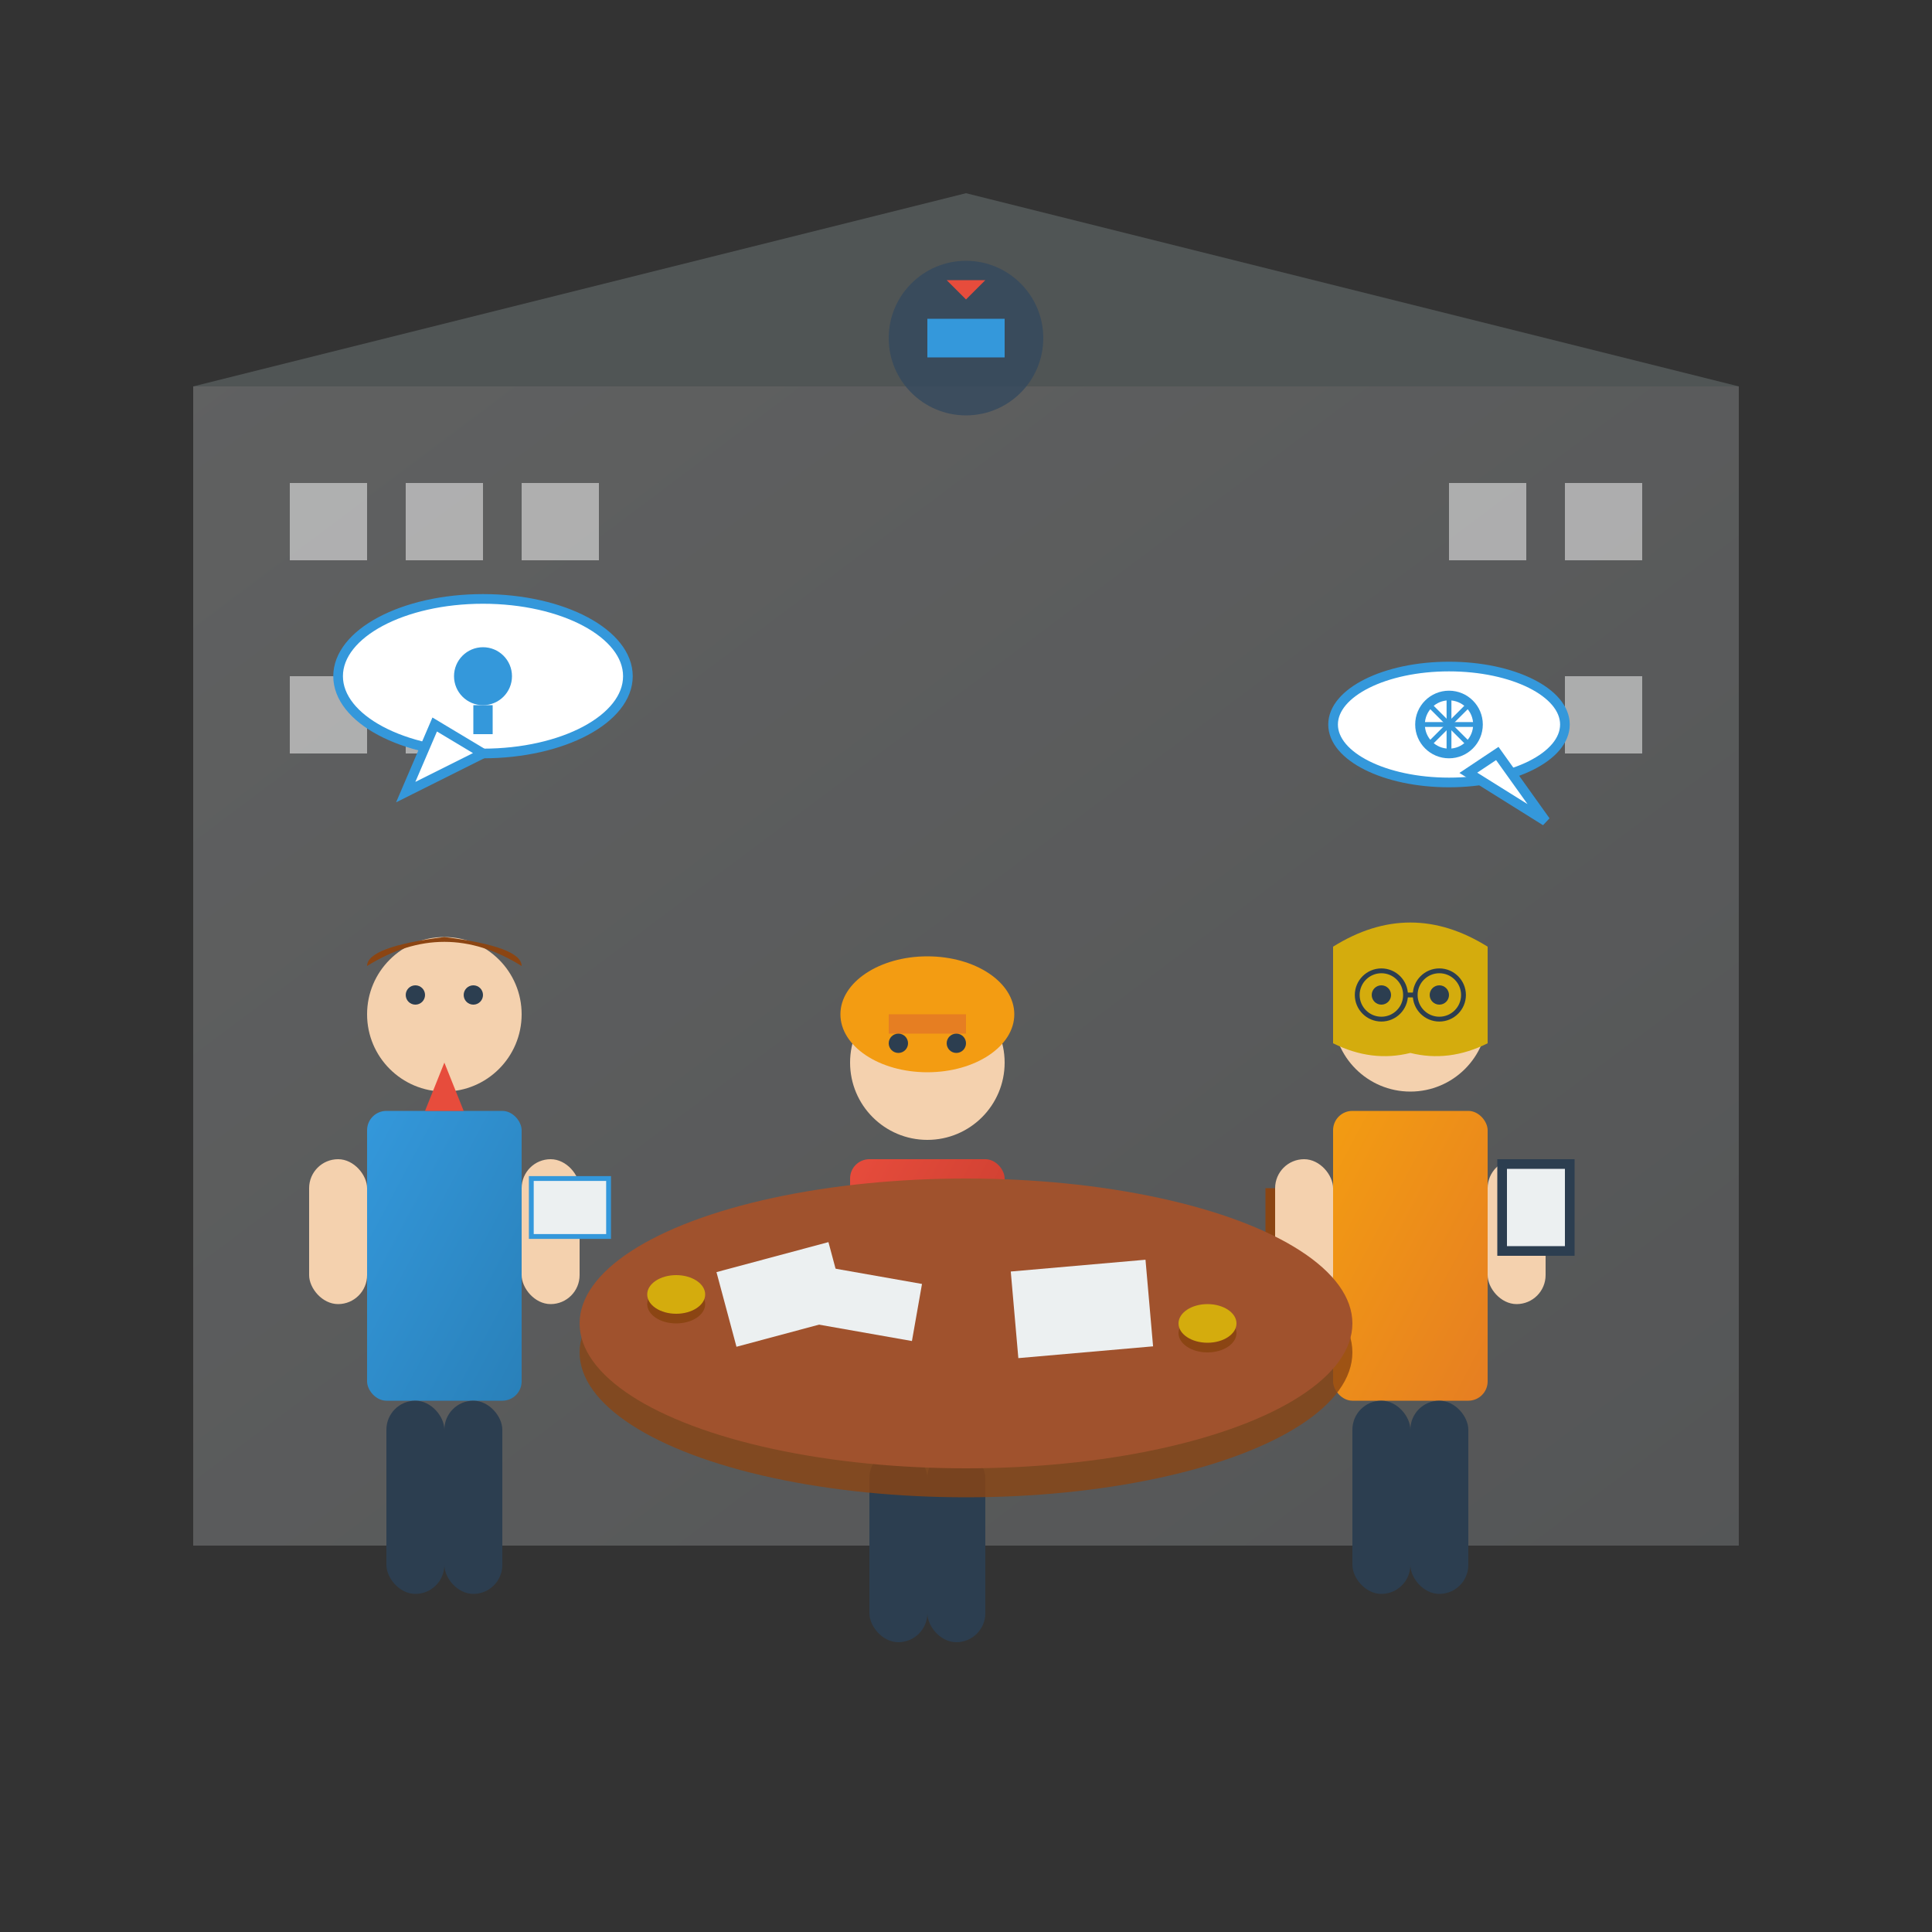 <svg viewBox="0 0 200 200" xmlns="http://www.w3.org/2000/svg">
    <rect x="0" y="0" width="200" height="200" fill="#333333" stroke="none"/>
    <defs>
        <linearGradient id="personGradient1" x1="0%" y1="0%" x2="100%" y2="100%">
            <stop offset="0%" style="stop-color:#3498db;stop-opacity:1" />
            <stop offset="100%" style="stop-color:#2980b9;stop-opacity:1" />
        </linearGradient>
        <linearGradient id="personGradient2" x1="0%" y1="0%" x2="100%" y2="100%">
            <stop offset="0%" style="stop-color:#e74c3c;stop-opacity:1" />
            <stop offset="100%" style="stop-color:#c0392b;stop-opacity:1" />
        </linearGradient>
        <linearGradient id="personGradient3" x1="0%" y1="0%" x2="100%" y2="100%">
            <stop offset="0%" style="stop-color:#f39c12;stop-opacity:1" />
            <stop offset="100%" style="stop-color:#e67e22;stop-opacity:1" />
        </linearGradient>
        <linearGradient id="buildingBg" x1="0%" y1="0%" x2="100%" y2="100%">
            <stop offset="0%" style="stop-color:#ecf0f1;stop-opacity:0.8" />
            <stop offset="100%" style="stop-color:#bdc3c7;stop-opacity:0.8" />
        </linearGradient>
    </defs>
    
    <!-- Background building silhouette -->
    <rect x="20" y="40" width="160" height="120" fill="url(#buildingBg)" opacity="0.3"/>
    <polygon points="20,40 100,20 180,40" fill="#95a5a6" opacity="0.3"/>
    <g fill="white" opacity="0.5">
        <rect x="30" y="50" width="8" height="8"/>
        <rect x="42" y="50" width="8" height="8"/>
        <rect x="54" y="50" width="8" height="8"/>
        <rect x="150" y="50" width="8" height="8"/>
        <rect x="162" y="50" width="8" height="8"/>
        
        <rect x="30" y="70" width="8" height="8"/>
        <rect x="42" y="70" width="8" height="8"/>
        <rect x="150" y="70" width="8" height="8"/>
        <rect x="162" y="70" width="8" height="8"/>
    </g>
    
    <!-- Team member 1 - Architect -->
    <g transform="translate(30,90)">
        <!-- Body -->
        <rect x="8" y="25" width="16" height="30" fill="url(#personGradient1)" rx="2"/>
        <!-- Head -->
        <circle cx="16" cy="15" r="8" fill="#f4d1ae"/>
        <!-- Hair -->
        <path d="M 8 10 Q 16 5 24 10 Q 24 8 16 7 Q 8 8 8 10" fill="#8b4513"/>
        <!-- Arms -->
        <rect x="2" y="30" width="6" height="15" fill="#f4d1ae" rx="3"/>
        <rect x="24" y="30" width="6" height="15" fill="#f4d1ae" rx="3"/>
        <!-- Legs -->
        <rect x="10" y="55" width="6" height="20" fill="#2c3e50" rx="3"/>
        <rect x="16" y="55" width="6" height="20" fill="#2c3e50" rx="3"/>
        <!-- Blueprint in hand -->
        <rect x="25" y="32" width="8" height="6" fill="#ecf0f1" stroke="#3498db" stroke-width="0.5"/>
        <!-- Tie -->
        <polygon points="16,20 14,25 18,25" fill="#e74c3c"/>
        <!-- Eyes -->
        <circle cx="13" cy="13" r="1" fill="#2c3e50"/>
        <circle cx="19" cy="13" r="1" fill="#2c3e50"/>
    </g>
    
    <!-- Team member 2 - Engineer -->
    <g transform="translate(80,95)">
        <!-- Body -->
        <rect x="8" y="25" width="16" height="30" fill="url(#personGradient2)" rx="2"/>
        <!-- Head -->
        <circle cx="16" cy="15" r="8" fill="#f4d1ae"/>
        <!-- Hair -->
        <path d="M 9 8 Q 16 4 23 8 Q 20 6 16 6 Q 12 6 9 8" fill="#2c3e50"/>
        <!-- Arms -->
        <rect x="2" y="30" width="6" height="15" fill="#f4d1ae" rx="3"/>
        <rect x="24" y="30" width="6" height="15" fill="#f4d1ae" rx="3"/>
        <!-- Legs -->
        <rect x="10" y="55" width="6" height="20" fill="#2c3e50" rx="3"/>
        <rect x="16" y="55" width="6" height="20" fill="#2c3e50" rx="3"/>
        <!-- Hard hat -->
        <ellipse cx="16" cy="10" rx="9" ry="6" fill="#f39c12"/>
        <rect x="12" y="10" width="8" height="2" fill="#e67e22"/>
        <!-- Calculator in hand -->
        <rect x="1" y="32" width="5" height="8" fill="#34495e"/>
        <rect x="1.5" y="32.5" width="4" height="3" fill="#2ecc71"/>
        <!-- Eyes -->
        <circle cx="13" cy="13" r="1" fill="#2c3e50"/>
        <circle cx="19" cy="13" r="1" fill="#2c3e50"/>
    </g>
    
    <!-- Team member 3 - Designer -->
    <g transform="translate(130,90)">
        <!-- Body -->
        <rect x="8" y="25" width="16" height="30" fill="url(#personGradient3)" rx="2"/>
        <!-- Head -->
        <circle cx="16" cy="15" r="8" fill="#f4d1ae"/>
        <!-- Hair (longer) -->
        <path d="M 8 8 Q 16 3 24 8 L 24 18 Q 20 20 16 19 Q 12 20 8 18 Z" fill="#d4ac0d"/>
        <!-- Arms -->
        <rect x="2" y="30" width="6" height="15" fill="#f4d1ae" rx="3"/>
        <rect x="24" y="30" width="6" height="15" fill="#f4d1ae" rx="3"/>
        <!-- Legs -->
        <rect x="10" y="55" width="6" height="20" fill="#2c3e50" rx="3"/>
        <rect x="16" y="55" width="6" height="20" fill="#2c3e50" rx="3"/>
        <!-- Tablet/design pad -->
        <rect x="25" y="30" width="8" height="10" fill="#2c3e50"/>
        <rect x="26" y="31" width="6" height="8" fill="#ecf0f1"/>
        <!-- Stylus -->
        <rect x="1" y="33" width="1" height="6" fill="#8b4513"/>
        <!-- Glasses -->
        <g stroke="#2c3e50" stroke-width="0.5" fill="none">
            <circle cx="13" cy="13" r="2.5"/>
            <circle cx="19" cy="13" r="2.5"/>
            <line x1="15.5" y1="13" x2="16.5" y2="13"/>
        </g>
        <!-- Eyes -->
        <circle cx="13" cy="13" r="1" fill="#2c3e50"/>
        <circle cx="19" cy="13" r="1" fill="#2c3e50"/>
    </g>
    
    <!-- Conference table -->
    <ellipse cx="100" cy="140" rx="40" ry="15" fill="#8b4513" opacity="0.8"/>
    <ellipse cx="100" cy="137" rx="40" ry="15" fill="#a0522d"/>
    
    <!-- Documents on table -->
    <rect x="75" y="130" width="12" height="8" fill="#ecf0f1" transform="rotate(-15 81 134)"/>
    <rect x="85" y="132" width="10" height="6" fill="#ecf0f1" transform="rotate(10 90 135)"/>
    <rect x="105" y="131" width="14" height="9" fill="#ecf0f1" transform="rotate(-5 112 135.5)"/>
    
    <!-- Coffee cups -->
    <g>
        <ellipse cx="70" cy="135" rx="3" ry="2" fill="#8b4513"/>
        <ellipse cx="70" cy="134" rx="3" ry="2" fill="#d4ac0d"/>
        
        <ellipse cx="125" cy="138" rx="3" ry="2" fill="#8b4513"/>
        <ellipse cx="125" cy="137" rx="3" ry="2" fill="#d4ac0d"/>
    </g>
    
    <!-- Speech bubbles showing collaboration -->
    <g fill="white" stroke="#3498db" stroke-width="1">
        <ellipse cx="50" cy="70" rx="15" ry="8"/>
        <polygon points="45,75 42,82 50,78"/>
        <ellipse cx="150" cy="75" rx="12" ry="6"/>
        <polygon points="155,78 160,85 152,80"/>
    </g>
    
    <!-- Icons in speech bubbles -->
    <g fill="#3498db">
        <!-- Lightbulb idea -->
        <circle cx="50" cy="70" r="3"/>
        <rect x="49" y="73" width="2" height="3"/>
        
        <!-- Gear/engineering -->
        <circle cx="150" cy="75" r="3" fill="none" stroke="#3498db" stroke-width="1"/>
        <g stroke="#3498db" stroke-width="0.5">
            <line x1="147" y1="75" x2="153" y2="75"/>
            <line x1="150" y1="72" x2="150" y2="78"/>
            <line x1="148" y1="73" x2="152" y2="77"/>
            <line x1="152" y1="73" x2="148" y2="77"/>
        </g>
    </g>
    
    <!-- Company logo/emblem -->
    <g transform="translate(90,25)">
        <circle cx="10" cy="10" r="8" fill="#34495e" opacity="0.8"/>
        <rect x="6" y="8" width="8" height="4" fill="#3498db"/>
        <polygon points="10,6 8,4 12,4" fill="#e74c3c"/>
    </g>
</svg>

